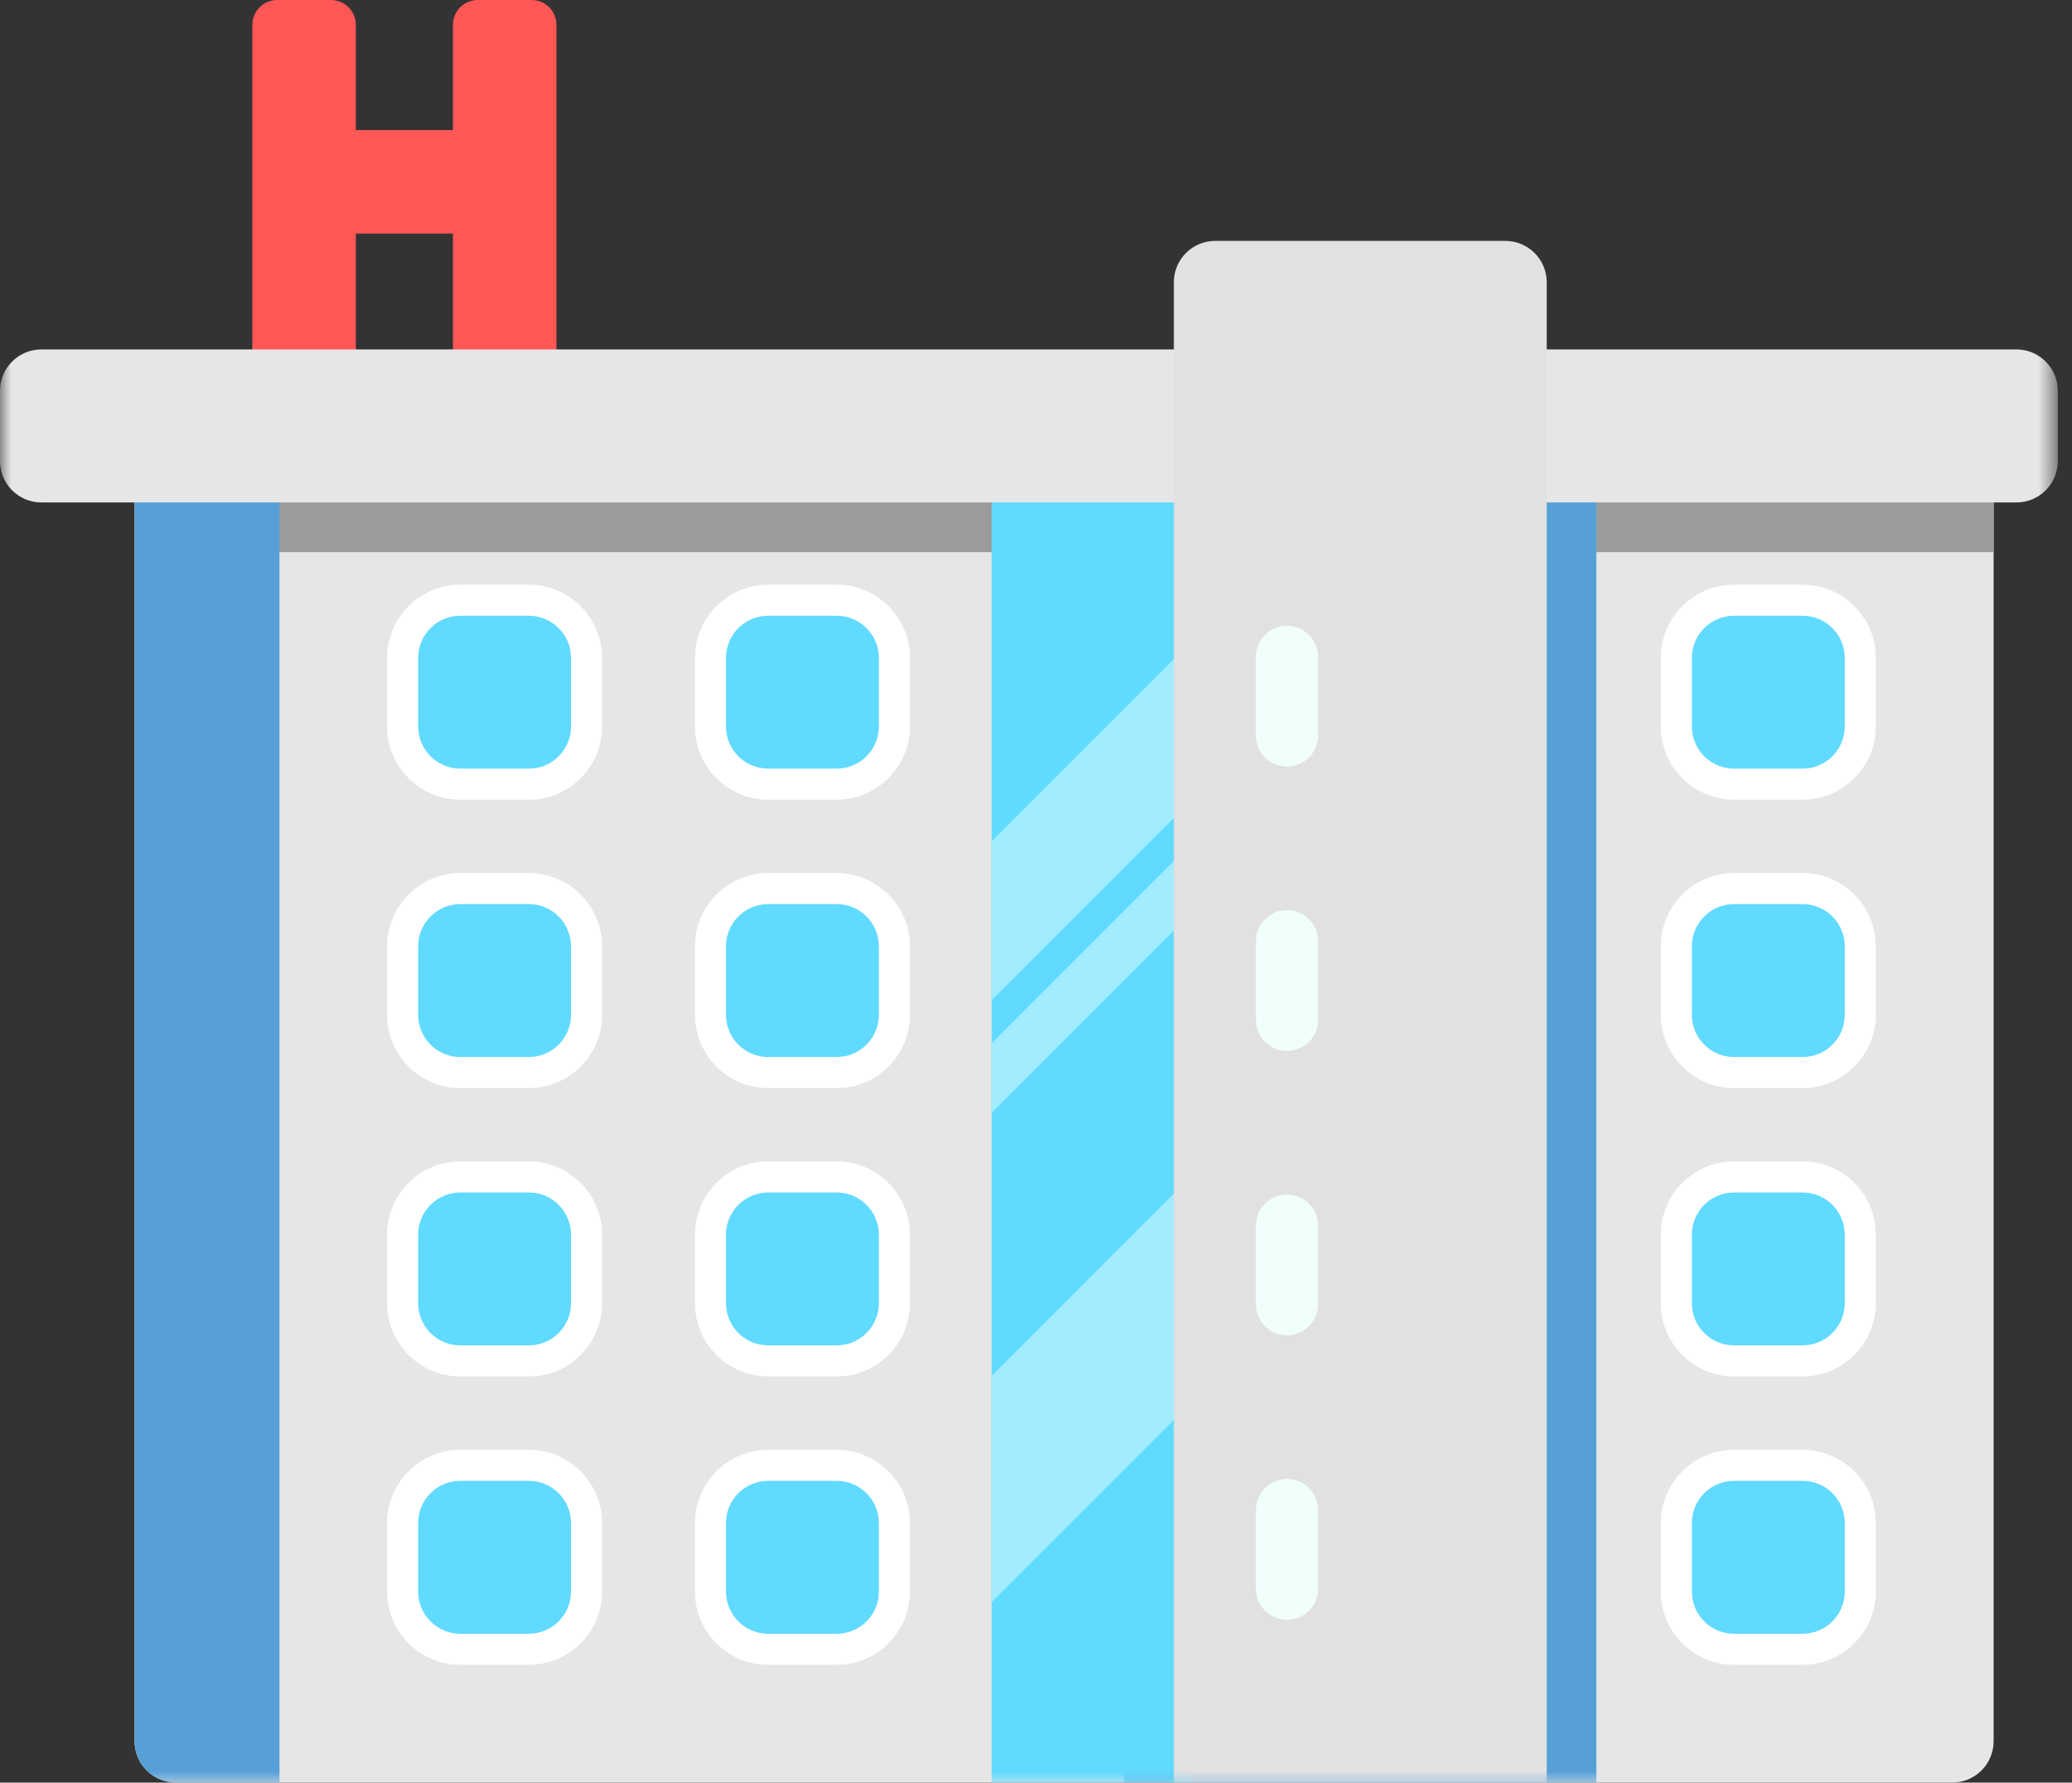<?xml version="1.0" encoding="UTF-8"?>
<svg width="93px" height="80px" viewBox="0 0 93 80" version="1.1" xmlns="http://www.w3.org/2000/svg" xmlns:xlink="http://www.w3.org/1999/xlink">
    <rect x="0" y="0" width="93" height="80" fill="#333333" stroke="none"/>
    <!-- Generator: Sketch 50.2 (55047) - http://www.bohemiancoding.com/sketch -->
    <title>ico-hotel</title>
    <desc>Created with Sketch.</desc>
    <defs>
        <polygon id="path-1" points="0 80 92.363 80 92.363 0 0 0"></polygon>
    </defs>
    <g id="Home" stroke="none" stroke-width="1" fill="none" fill-rule="evenodd">
        <g id="Landing-inversión-inmobiliaria" transform="translate(-816, -2351)">
            <g id="Invierte-en-los-activos" transform="translate(150, 2162)">
                <g id="Hoteles" transform="translate(588, 189)">
                    <g id="ico-hotel" transform="translate(78, 0)">
                        <path d="M11.326,16.322 L11.326,1.114 C11.326,0.499 11.825,0 12.441,0 L14.857,0 C15.473,0 15.972,0.499 15.972,1.114 L15.972,5.838 L20.33,5.838 L20.33,1.114 C20.33,0.499 20.829,0 21.445,0 L23.861,0 C24.477,0 24.976,0.499 24.976,1.114 L24.976,16.323 L20.33,16.323 L20.33,10.484 L15.972,10.484 L15.972,16.322 L11.326,16.322 Z" id="Fill-1" fill="#FF5656" fill-rule="evenodd"></path>
                        <path d="M89.482,20.095 L89.482,78.141 C89.482,79.168 88.65,79.998 87.625,79.998 L7.898,79.998 C6.872,79.998 6.039,79.168 6.039,78.141 L6.039,20.095 L89.482,20.095 Z" id="Fill-3" fill="#E6E6E6" fill-rule="evenodd"></path>
                        <path d="M20.663,29.026 C20.387,29.026 20.162,29.251 20.162,29.527 L20.162,32.6 C20.162,32.876 20.387,33.101 20.663,33.101 L23.735,33.101 C24.012,33.101 24.237,32.876 24.237,32.6 L24.237,29.527 C24.237,29.251 24.012,29.026 23.735,29.026 L20.663,29.026 Z M23.735,35.889 L20.663,35.889 C18.849,35.889 17.374,34.414 17.374,32.6 L17.374,29.527 C17.374,27.714 18.849,26.238 20.663,26.238 L23.735,26.238 C25.549,26.238 27.024,27.714 27.024,29.527 L27.024,32.6 C27.025,34.414 25.549,35.889 23.735,35.889 Z" id="Fill-5" fill="#FFFFFF" fill-rule="evenodd"></path>
                        <path d="M20.663,41.968 C20.387,41.968 20.162,42.193 20.162,42.469 L20.162,45.541 C20.162,45.818 20.387,46.043 20.663,46.043 L23.735,46.043 C24.012,46.043 24.237,45.819 24.237,45.541 L24.237,42.469 C24.237,42.193 24.012,41.968 23.735,41.968 L20.663,41.968 Z M23.735,48.831 L20.663,48.831 C18.849,48.831 17.374,47.355 17.374,45.541 L17.374,42.469 C17.374,40.656 18.849,39.18 20.663,39.18 L23.735,39.18 C25.549,39.18 27.024,40.656 27.024,42.469 L27.024,45.541 C27.025,47.355 25.549,48.831 23.735,48.831 Z" id="Fill-7" fill="#FFFFFF" fill-rule="evenodd"></path>
                        <path d="M20.663,54.909 C20.387,54.909 20.162,55.134 20.162,55.411 L20.162,58.483 C20.162,58.76 20.387,58.984 20.663,58.984 L23.735,58.984 C24.012,58.984 24.237,58.76 24.237,58.483 L24.237,55.411 C24.237,55.134 24.012,54.909 23.735,54.909 L20.663,54.909 Z M23.735,61.772 L20.663,61.772 C18.849,61.772 17.374,60.296 17.374,58.483 L17.374,55.411 C17.374,53.597 18.849,52.121 20.663,52.121 L23.735,52.121 C25.549,52.121 27.024,53.597 27.024,55.411 L27.024,58.483 C27.025,60.296 25.549,61.772 23.735,61.772 Z" id="Fill-9" fill="#FFFFFF" fill-rule="evenodd"></path>
                        <path d="M20.663,67.851 C20.387,67.851 20.162,68.076 20.162,68.353 L20.162,71.425 C20.162,71.702 20.387,71.927 20.663,71.927 L23.735,71.927 C24.012,71.927 24.237,71.702 24.237,71.425 L24.237,68.353 C24.237,68.077 24.012,67.851 23.735,67.851 L20.663,67.851 Z M23.735,74.714 L20.663,74.714 C18.849,74.714 17.374,73.239 17.374,71.425 L17.374,68.353 C17.374,66.539 18.849,65.064 20.663,65.064 L23.735,65.064 C25.549,65.064 27.024,66.539 27.024,68.353 L27.024,71.425 C27.025,73.239 25.549,74.714 23.735,74.714 Z" id="Fill-11" fill="#FFFFFF" fill-rule="evenodd"></path>
                        <path d="M34.48,29.026 C34.204,29.026 33.979,29.251 33.979,29.527 L33.979,32.6 C33.979,32.876 34.204,33.101 34.48,33.101 L37.552,33.101 C37.829,33.101 38.054,32.876 38.054,32.6 L38.054,29.527 C38.054,29.251 37.829,29.026 37.552,29.026 L34.48,29.026 Z M37.553,35.889 L34.48,35.889 C32.667,35.889 31.191,34.414 31.191,32.6 L31.191,29.527 C31.191,27.714 32.667,26.238 34.48,26.238 L37.553,26.238 C39.366,26.238 40.842,27.714 40.842,29.527 L40.842,32.6 C40.842,34.414 39.366,35.889 37.553,35.889 Z" id="Fill-13" fill="#FFFFFF" fill-rule="evenodd"></path>
                        <path d="M34.48,41.968 C34.204,41.968 33.979,42.193 33.979,42.469 L33.979,45.541 C33.979,45.818 34.204,46.043 34.48,46.043 L37.552,46.043 C37.829,46.043 38.054,45.819 38.054,45.541 L38.054,42.469 C38.054,42.193 37.829,41.968 37.552,41.968 L34.48,41.968 Z M37.553,48.831 L34.48,48.831 C32.667,48.831 31.191,47.355 31.191,45.541 L31.191,42.469 C31.191,40.656 32.667,39.18 34.48,39.18 L37.553,39.18 C39.366,39.18 40.842,40.656 40.842,42.469 L40.842,45.541 C40.842,47.355 39.366,48.831 37.553,48.831 Z" id="Fill-15" fill="#FFFFFF" fill-rule="evenodd"></path>
                        <path d="M34.48,54.909 C34.204,54.909 33.979,55.134 33.979,55.411 L33.979,58.483 C33.979,58.76 34.204,58.984 34.48,58.984 L37.552,58.984 C37.829,58.984 38.054,58.76 38.054,58.483 L38.054,55.411 C38.054,55.134 37.829,54.909 37.552,54.909 L34.48,54.909 Z M37.553,61.772 L34.48,61.772 C32.667,61.772 31.191,60.296 31.191,58.483 L31.191,55.411 C31.191,53.597 32.667,52.121 34.48,52.121 L37.553,52.121 C39.366,52.121 40.842,53.597 40.842,55.411 L40.842,58.483 C40.842,60.296 39.366,61.772 37.553,61.772 Z" id="Fill-17" fill="#FFFFFF" fill-rule="evenodd"></path>
                        <path d="M34.48,67.851 C34.204,67.851 33.979,68.076 33.979,68.353 L33.979,71.425 C33.979,71.702 34.204,71.927 34.48,71.927 L37.552,71.927 C37.829,71.927 38.054,71.702 38.054,71.425 L38.054,68.353 C38.054,68.077 37.829,67.851 37.552,67.851 L34.48,67.851 Z M37.553,74.714 L34.48,74.714 C32.667,74.714 31.191,73.239 31.191,71.425 L31.191,68.353 C31.191,66.539 32.667,65.064 34.48,65.064 L37.553,65.064 C39.366,65.064 40.842,66.539 40.842,68.353 L40.842,71.425 C40.842,73.239 39.366,74.714 37.553,74.714 Z" id="Fill-19" fill="#FFFFFF" fill-rule="evenodd"></path>
                        <path d="M77.833,29.026 C77.557,29.026 77.332,29.251 77.332,29.527 L77.332,32.6 C77.332,32.876 77.557,33.101 77.833,33.101 L80.906,33.101 C81.183,33.101 81.407,32.876 81.407,32.6 L81.407,29.527 C81.407,29.251 81.183,29.026 80.906,29.026 L77.833,29.026 Z M80.906,35.889 L77.833,35.889 C76.02,35.889 74.544,34.414 74.544,32.6 L74.544,29.527 C74.544,27.714 76.02,26.238 77.833,26.238 L80.906,26.238 C82.719,26.238 84.194,27.714 84.194,29.527 L84.194,32.6 C84.194,34.414 82.719,35.889 80.906,35.889 Z" id="Fill-21" fill="#FFFFFF" fill-rule="evenodd"></path>
                        <path d="M77.833,41.968 C77.557,41.968 77.332,42.193 77.332,42.469 L77.332,45.541 C77.332,45.818 77.557,46.043 77.833,46.043 L80.906,46.043 C81.183,46.043 81.407,45.819 81.407,45.541 L81.407,42.469 C81.407,42.193 81.183,41.968 80.906,41.968 L77.833,41.968 Z M80.906,48.831 L77.833,48.831 C76.02,48.831 74.544,47.355 74.544,45.541 L74.544,42.469 C74.544,40.656 76.02,39.18 77.833,39.18 L80.906,39.18 C82.719,39.18 84.194,40.656 84.194,42.469 L84.194,45.541 C84.194,47.355 82.719,48.831 80.906,48.831 Z" id="Fill-23" fill="#FFFFFF" fill-rule="evenodd"></path>
                        <path d="M77.833,54.909 C77.557,54.909 77.332,55.134 77.332,55.411 L77.332,58.483 C77.332,58.76 77.557,58.984 77.833,58.984 L80.906,58.984 C81.183,58.984 81.407,58.76 81.407,58.483 L81.407,55.411 C81.407,55.134 81.183,54.909 80.906,54.909 L77.833,54.909 Z M80.906,61.772 L77.833,61.772 C76.02,61.772 74.544,60.296 74.544,58.483 L74.544,55.411 C74.544,53.597 76.02,52.121 77.833,52.121 L80.906,52.121 C82.719,52.121 84.194,53.597 84.194,55.411 L84.194,58.483 C84.194,60.296 82.719,61.772 80.906,61.772 Z" id="Fill-25" fill="#FFFFFF" fill-rule="evenodd"></path>
                        <path d="M77.833,67.851 C77.557,67.851 77.332,68.076 77.332,68.353 L77.332,71.425 C77.332,71.702 77.557,71.927 77.833,71.927 L80.906,71.927 C81.183,71.927 81.407,71.702 81.407,71.425 L81.407,68.353 C81.407,68.077 81.183,67.851 80.906,67.851 L77.833,67.851 Z M80.906,74.714 L77.833,74.714 C76.02,74.714 74.544,73.239 74.544,71.425 L74.544,68.353 C74.544,66.539 76.02,65.064 77.833,65.064 L80.906,65.064 C82.719,65.064 84.194,66.539 84.194,68.353 L84.194,71.425 C84.194,73.239 82.719,74.714 80.906,74.714 Z" id="Fill-27" fill="#FFFFFF" fill-rule="evenodd"></path>
                        <mask id="mask-2" fill="white">
                            <use xlink:href="#path-1"></use>
                        </mask>
                        <g id="Clip-30"></g>
                        <polygon id="Fill-29" fill="#9B9B9B" fill-rule="evenodd" mask="url(#mask-2)" points="6.04 24.78 89.483 24.78 89.483 20.095 6.04 20.095"></polygon>
                        <polygon id="Fill-31" fill="#57A0D7" fill-rule="evenodd" mask="url(#mask-2)" points="50.456 79.998 71.653 79.998 71.653 20.095 50.456 20.095"></polygon>
                        <path d="M12.544,79.999 L7.898,79.999 C6.873,79.999 6.041,79.167 6.041,78.141 L6.041,20.094 L12.544,20.094 L12.544,79.999 Z" id="Fill-32" fill="#57A0D7" fill-rule="evenodd" mask="url(#mask-2)"></path>
                        <polygon id="Fill-33" fill="#61DAFF" fill-rule="evenodd" mask="url(#mask-2)" points="44.509 80 53.461 80 53.461 20.094 44.509 20.094"></polygon>
                        <polygon id="Fill-34" fill="#A1EDFF" fill-rule="evenodd" mask="url(#mask-2)" points="53.461 28.81 53.461 35.935 44.509 44.887 44.509 37.762"></polygon>
                        <polygon id="Fill-35" fill="#A1EDFF" fill-rule="evenodd" mask="url(#mask-2)" points="53.461 37.864 53.461 40.99 44.509 49.944 44.509 46.819"></polygon>
                        <polygon id="Fill-36" fill="#A1EDFF" fill-rule="evenodd" mask="url(#mask-2)" points="53.461 52.792 53.461 62.956 44.509 71.909 44.509 61.746"></polygon>
                        <path d="M1.858,22.549 C0.832,22.549 -0,21.718 -0,20.691 L-0,17.54 C-0,16.513 0.832,15.681 1.858,15.681 L90.505,15.681 C91.531,15.681 92.363,16.513 92.363,17.54 L92.363,20.691 C92.363,21.718 91.531,22.549 90.505,22.549 L1.858,22.549 Z" id="Fill-37" fill="#E6E6E6" fill-rule="evenodd" mask="url(#mask-2)"></path>
                        <path d="M69.424,79.999 L52.687,79.999 L52.687,12.669 C52.687,11.642 53.518,10.811 54.545,10.811 L67.566,10.811 C68.592,10.811 69.424,11.642 69.424,12.669 L69.424,79.999 Z" id="Fill-38" fill="#E1E1E1" fill-rule="evenodd" mask="url(#mask-2)"></path>
                        <path d="M23.735,34.495 L20.663,34.495 C19.616,34.495 18.768,33.647 18.768,32.6 L18.768,29.528 C18.768,28.481 19.616,27.633 20.663,27.633 L23.735,27.633 C24.781,27.633 25.63,28.481 25.63,29.528 L25.63,32.6 C25.631,33.647 24.781,34.495 23.735,34.495" id="Fill-39" fill="#61DAFF" fill-rule="evenodd" mask="url(#mask-2)"></path>
                        <path d="M23.735,47.437 L20.663,47.437 C19.616,47.437 18.768,46.589 18.768,45.541 L18.768,42.468 C18.768,41.422 19.616,40.574 20.663,40.574 L23.735,40.574 C24.781,40.574 25.63,41.422 25.63,42.468 L25.63,45.541 C25.631,46.589 24.781,47.437 23.735,47.437" id="Fill-40" fill="#61DAFF" fill-rule="evenodd" mask="url(#mask-2)"></path>
                        <path d="M23.735,60.378 L20.663,60.378 C19.616,60.378 18.768,59.53 18.768,58.483 L18.768,55.411 C18.768,54.364 19.616,53.516 20.663,53.516 L23.735,53.516 C24.781,53.516 25.63,54.364 25.63,55.411 L25.63,58.483 C25.631,59.53 24.781,60.378 23.735,60.378" id="Fill-41" fill="#61DAFF" fill-rule="evenodd" mask="url(#mask-2)"></path>
                        <path d="M23.735,73.32 L20.663,73.32 C19.616,73.32 18.768,72.471 18.768,71.424 L18.768,68.352 C18.768,67.305 19.616,66.457 20.663,66.457 L23.735,66.457 C24.781,66.457 25.63,67.305 25.63,68.352 L25.63,71.424 C25.631,72.471 24.781,73.32 23.735,73.32" id="Fill-42" fill="#61DAFF" fill-rule="evenodd" mask="url(#mask-2)"></path>
                        <path d="M37.553,34.495 L34.481,34.495 C33.433,34.495 32.585,33.647 32.585,32.6 L32.585,29.528 C32.585,28.481 33.433,27.633 34.481,27.633 L37.553,27.633 C38.599,27.633 39.448,28.481 39.448,29.528 L39.448,32.6 C39.448,33.647 38.599,34.495 37.553,34.495" id="Fill-43" fill="#61DAFF" fill-rule="evenodd" mask="url(#mask-2)"></path>
                        <path d="M37.553,47.437 L34.481,47.437 C33.433,47.437 32.585,46.589 32.585,45.541 L32.585,42.468 C32.585,41.422 33.433,40.574 34.481,40.574 L37.553,40.574 C38.599,40.574 39.448,41.422 39.448,42.468 L39.448,45.541 C39.448,46.589 38.599,47.437 37.553,47.437" id="Fill-44" fill="#61DAFF" fill-rule="evenodd" mask="url(#mask-2)"></path>
                        <path d="M37.553,60.378 L34.481,60.378 C33.433,60.378 32.585,59.53 32.585,58.483 L32.585,55.411 C32.585,54.364 33.433,53.516 34.481,53.516 L37.553,53.516 C38.599,53.516 39.448,54.364 39.448,55.411 L39.448,58.483 C39.448,59.53 38.599,60.378 37.553,60.378" id="Fill-45" fill="#61DAFF" fill-rule="evenodd" mask="url(#mask-2)"></path>
                        <path d="M37.553,73.32 L34.481,73.32 C33.433,73.32 32.585,72.471 32.585,71.424 L32.585,68.352 C32.585,67.305 33.433,66.457 34.481,66.457 L37.553,66.457 C38.599,66.457 39.448,67.305 39.448,68.352 L39.448,71.424 C39.448,72.471 38.599,73.32 37.553,73.32" id="Fill-46" fill="#61DAFF" fill-rule="evenodd" mask="url(#mask-2)"></path>
                        <path d="M80.906,34.495 L77.833,34.495 C76.786,34.495 75.938,33.647 75.938,32.6 L75.938,29.528 C75.938,28.481 76.786,27.633 77.833,27.633 L80.906,27.633 C81.952,27.633 82.801,28.481 82.801,29.528 L82.801,32.6 C82.801,33.647 81.952,34.495 80.906,34.495" id="Fill-47" fill="#61DAFF" fill-rule="evenodd" mask="url(#mask-2)"></path>
                        <path d="M80.906,47.437 L77.833,47.437 C76.786,47.437 75.938,46.589 75.938,45.541 L75.938,42.468 C75.938,41.422 76.786,40.574 77.833,40.574 L80.906,40.574 C81.952,40.574 82.801,41.422 82.801,42.468 L82.801,45.541 C82.801,46.589 81.952,47.437 80.906,47.437" id="Fill-48" fill="#61DAFF" fill-rule="evenodd" mask="url(#mask-2)"></path>
                        <path d="M80.906,60.378 L77.833,60.378 C76.786,60.378 75.938,59.53 75.938,58.483 L75.938,55.411 C75.938,54.364 76.786,53.516 77.833,53.516 L80.906,53.516 C81.952,53.516 82.801,54.364 82.801,55.411 L82.801,58.483 C82.801,59.53 81.952,60.378 80.906,60.378" id="Fill-49" fill="#61DAFF" fill-rule="evenodd" mask="url(#mask-2)"></path>
                        <path d="M80.906,73.32 L77.833,73.32 C76.786,73.32 75.938,72.471 75.938,71.424 L75.938,68.352 C75.938,67.305 76.786,66.457 77.833,66.457 L80.906,66.457 C81.952,66.457 82.801,67.305 82.801,68.352 L82.801,71.424 C82.801,72.471 81.952,73.32 80.906,73.32" id="Fill-50" fill="#61DAFF" fill-rule="evenodd" mask="url(#mask-2)"></path>
                        <path d="M57.766,34.402 C56.996,34.402 56.372,33.778 56.372,33.008 L56.372,29.476 C56.372,28.707 56.996,28.083 57.766,28.083 C58.536,28.083 59.161,28.707 59.161,29.476 L59.161,33.008 C59.161,33.778 58.536,34.402 57.766,34.402" id="Fill-51" fill="#F0FFFC" fill-rule="evenodd" mask="url(#mask-2)"></path>
                        <path d="M57.766,47.165 C56.996,47.165 56.372,46.541 56.372,45.771 L56.372,42.239 C56.372,41.47 56.996,40.845 57.766,40.845 C58.536,40.845 59.161,41.47 59.161,42.239 L59.161,45.771 C59.161,46.541 58.536,47.165 57.766,47.165" id="Fill-52" fill="#F0FFFC" fill-rule="evenodd" mask="url(#mask-2)"></path>
                        <path d="M57.766,59.928 C56.996,59.928 56.372,59.304 56.372,58.534 L56.372,55.002 C56.372,54.233 56.996,53.609 57.766,53.609 C58.536,53.609 59.161,54.233 59.161,55.002 L59.161,58.534 C59.161,59.304 58.536,59.928 57.766,59.928" id="Fill-53" fill="#F0FFFC" fill-rule="evenodd" mask="url(#mask-2)"></path>
                        <path d="M56.372,71.297 L56.372,67.765 C56.372,66.995 56.996,66.372 57.766,66.372 C58.536,66.372 59.161,66.996 59.161,67.765 L59.161,71.297 C59.161,72.067 58.536,72.691 57.766,72.691 C56.996,72.691 56.372,72.067 56.372,71.297 Z" id="Fill-54" fill="#F0FFFC" fill-rule="evenodd" mask="url(#mask-2)"></path>
                    </g>
                </g>
            </g>
        </g>
    </g>
</svg>